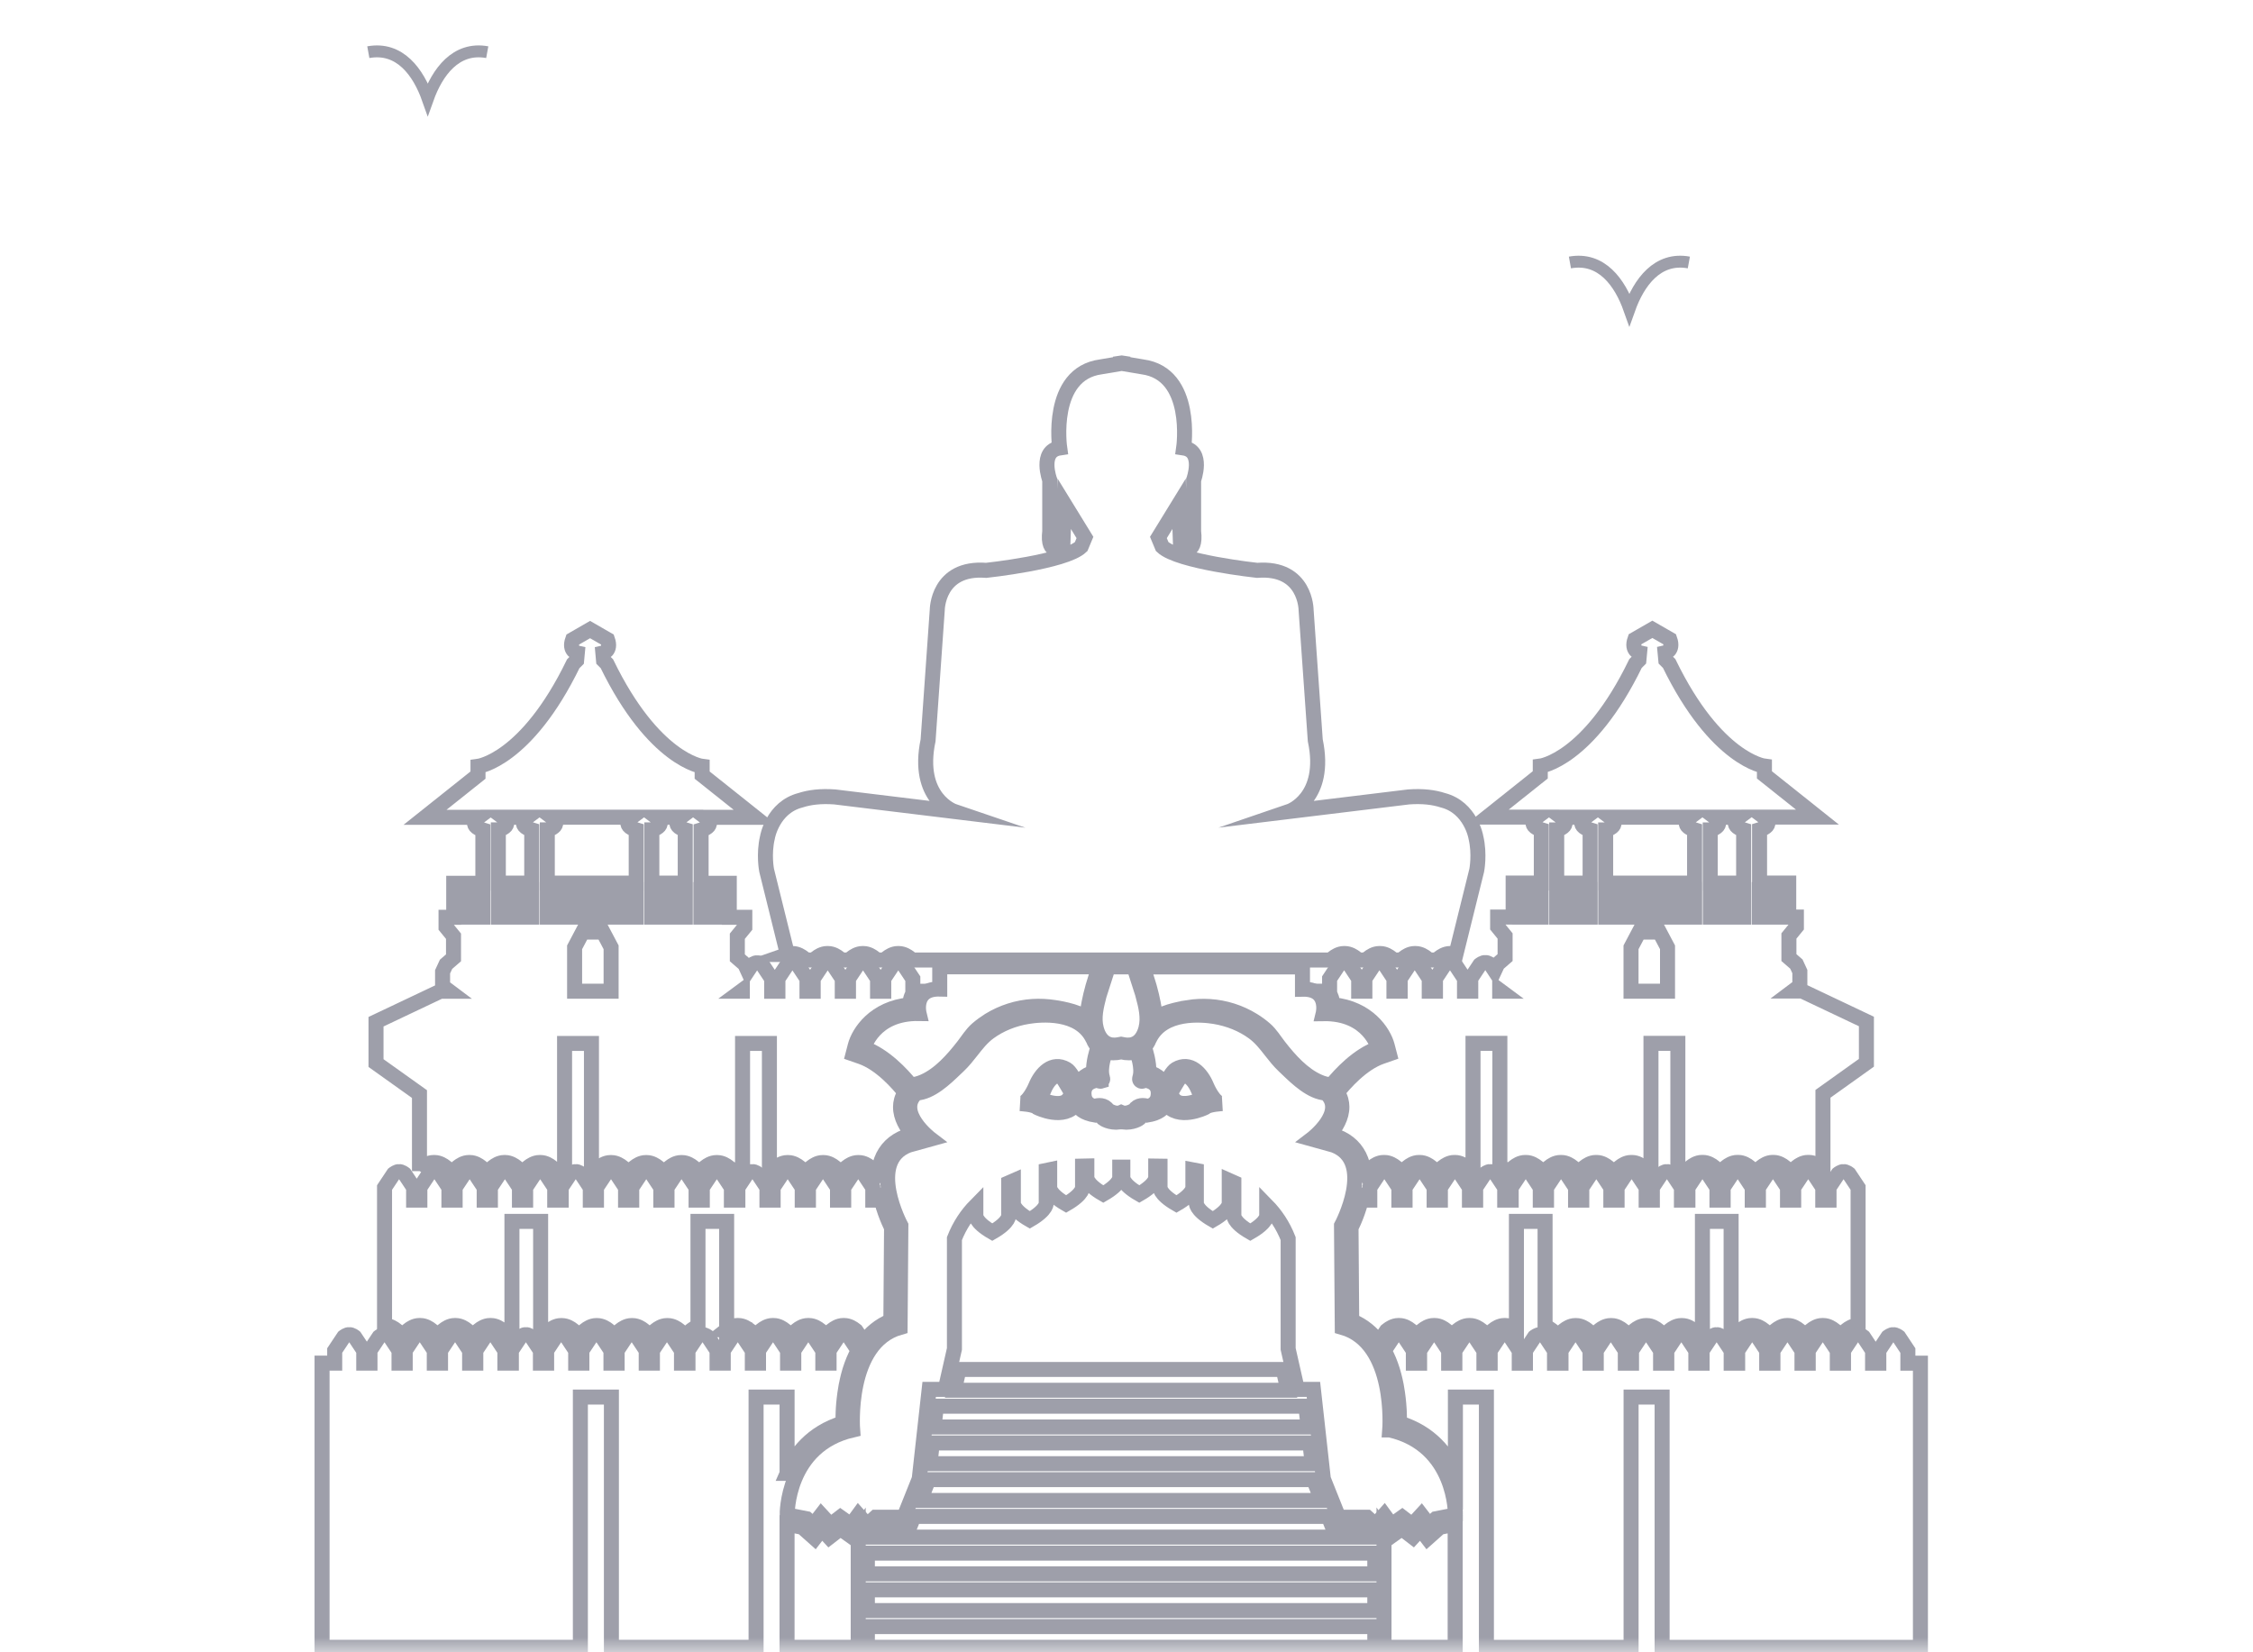 <svg width="75" height="55" viewBox="0 0 75 55" fill="none" xmlns="http://www.w3.org/2000/svg">
<mask id="mask0_1_11533" style="mask-type:alpha" maskUnits="userSpaceOnUse" x="0" y="0" width="75" height="55">
<rect width="75" height="55" fill="#D9D9D9"/>
</mask>
<g mask="url(#mask0_1_11533)">
<path d="M52.261 8.737C53.314 8.545 53.928 9.412 54.24 10.294C54.556 9.408 55.172 8.545 56.22 8.737" stroke="#9E9FAA" stroke-width="0.396" stroke-miterlimit="10"/>
<path d="M12.261 1.737C13.314 1.545 13.928 2.412 14.24 3.294C14.556 2.408 15.172 1.545 16.22 1.737" stroke="#9E9FAA" stroke-width="0.396" stroke-miterlimit="10"/>
<path d="M13.964 38.979L14.038 38.867L14.076 38.837C14.128 38.795 14.269 38.696 14.433 38.696C14.438 38.696 14.443 38.696 14.449 38.696C14.454 38.696 14.459 38.696 14.465 38.696C14.629 38.696 14.771 38.795 14.823 38.837L14.86 38.867L15.037 39.133L15.214 38.867L15.251 38.837C15.305 38.795 15.444 38.696 15.608 38.696C15.613 38.696 15.618 38.696 15.625 38.696C15.63 38.696 15.634 38.696 15.641 38.696C15.805 38.696 15.946 38.795 15.998 38.837L16.035 38.867L16.212 39.133L16.389 38.867L16.427 38.837C16.479 38.795 16.62 38.696 16.784 38.696C16.789 38.696 16.794 38.696 16.8 38.696C16.805 38.696 16.81 38.696 16.816 38.696C16.98 38.696 17.122 38.795 17.174 38.837L17.211 38.867L17.388 39.133L17.565 38.867L17.602 38.837C17.656 38.795 17.796 38.696 17.959 38.696C17.964 38.696 17.969 38.696 17.976 38.696C17.981 38.696 17.985 38.696 17.992 38.696C18.156 38.696 18.297 38.795 18.349 38.837L18.387 38.867L18.568 39.141L18.75 38.867L18.788 38.837C18.788 38.837 18.792 38.834 18.794 38.833V34.733H19.689V39.044L19.749 39.135L19.926 38.868L19.963 38.839C20.015 38.797 20.156 38.698 20.32 38.698C20.325 38.698 20.33 38.698 20.337 38.698C20.341 38.698 20.346 38.698 20.353 38.698C20.517 38.698 20.658 38.797 20.71 38.839L20.747 38.868L20.924 39.135L21.101 38.868L21.139 38.839C21.192 38.797 21.332 38.698 21.496 38.698C21.501 38.698 21.506 38.698 21.512 38.698C21.517 38.698 21.522 38.698 21.528 38.698C21.692 38.698 21.834 38.797 21.886 38.839L21.923 38.868L22.1 39.135L22.277 38.868L22.314 38.839C22.366 38.797 22.507 38.698 22.671 38.698C22.676 38.698 22.681 38.698 22.688 38.698C22.692 38.698 22.697 38.698 22.704 38.698C22.868 38.698 23.009 38.797 23.061 38.839L23.098 38.868L23.275 39.135L23.452 38.868L23.49 38.839C23.543 38.797 23.683 38.698 23.847 38.698C23.852 38.698 23.857 38.698 23.863 38.698C23.868 38.698 23.873 38.698 23.879 38.698C24.043 38.698 24.185 38.797 24.237 38.839L24.274 38.868L24.456 39.143L24.638 38.868L24.675 38.839C24.686 38.831 24.701 38.82 24.719 38.807V34.733H25.613V39.099L25.636 39.135L25.813 38.868L25.851 38.839C25.902 38.797 26.044 38.698 26.208 38.698C26.212 38.698 26.217 38.698 26.224 38.698C26.229 38.698 26.234 38.698 26.24 38.698C26.404 38.698 26.545 38.797 26.597 38.839L26.635 38.868L26.812 39.135L26.989 38.868L27.026 38.839C27.08 38.797 27.219 38.698 27.383 38.698C27.388 38.698 27.393 38.698 27.399 38.698C27.404 38.698 27.409 38.698 27.416 38.698C27.58 38.698 27.721 38.797 27.773 38.839L27.81 38.868L27.987 39.135L28.164 38.868L28.201 38.839C28.255 38.797 28.395 38.698 28.559 38.698C28.564 38.698 28.569 38.698 28.575 38.698C28.58 38.698 28.585 38.698 28.591 38.698C28.755 38.698 28.896 38.797 28.948 38.839L28.986 38.868L29.163 39.135L29.255 38.997C29.27 38.865 29.297 38.735 29.343 38.613C29.478 38.251 29.752 37.983 30.135 37.837L30.148 37.832L30.384 37.767C30.177 37.526 29.973 37.194 29.978 36.84C29.979 36.707 30.012 36.537 30.127 36.363C29.905 36.082 29.323 35.407 28.664 35.176L28.398 35.084L28.469 34.811C28.585 34.367 29.108 33.559 30.278 33.449C30.29 33.307 30.33 33.143 30.431 32.997H30.387V32.578L30.085 32.124C30.085 32.124 29.979 32.039 29.903 32.05C29.827 32.039 29.721 32.124 29.721 32.124L29.419 32.578V32.997H29.213V32.578L28.911 32.124C28.911 32.124 28.805 32.039 28.729 32.05C28.653 32.039 28.547 32.124 28.547 32.124L28.245 32.578V32.997H28.038V32.578L27.735 32.124C27.735 32.124 27.63 32.039 27.554 32.05C27.477 32.039 27.372 32.124 27.372 32.124L27.07 32.578V32.997H26.864V32.578L26.562 32.124C26.562 32.124 26.456 32.039 26.38 32.05C26.303 32.039 26.198 32.124 26.198 32.124L25.896 32.578V32.997H25.688V32.578L25.386 32.124C25.386 32.124 25.281 32.039 25.204 32.05C25.128 32.039 25.022 32.124 25.022 32.124L24.894 32.317L24.794 32.099L24.545 31.883V31.164L24.794 30.859V30.534H24.277V29.401H23.339V27.629C23.857 27.477 23.493 27.207 23.493 27.207H25.139L23.374 25.801V25.51C23.374 25.51 21.767 25.309 20.203 22.094L20.091 21.982L20.069 21.737C20.069 21.737 20.359 21.671 20.224 21.291L19.643 20.956L19.062 21.291C18.927 21.671 19.218 21.737 19.218 21.737L19.195 21.982L19.083 22.094C17.52 25.311 15.912 25.51 15.912 25.51V25.801L14.147 27.207H15.92C15.92 27.207 15.556 27.477 16.074 27.629V29.401H15.104V30.534H14.848V30.859L15.097 31.164V31.883L14.848 32.099L14.733 32.348V32.825L14.962 32.997H14.654L12.517 34.01V35.386L13.964 36.418V38.984V38.979ZM24.712 32.963V32.994H24.67L24.712 32.963ZM23.861 29.612H24.053V30.529H23.861V29.612ZM23.331 29.612H23.644V30.529H23.331V29.612ZM22.338 30.529H22.147V29.612H22.338V30.529ZM22.813 30.529H22.556V29.612H22.813V30.529ZM21.7 27.624C22.218 27.472 21.855 27.202 21.855 27.202H22.657C22.657 27.202 22.293 27.472 22.811 27.624V29.396H21.699V27.624H21.7ZM21.7 29.612H21.931V30.529H21.7V29.612ZM18.81 30.529H18.619V29.612H18.81V30.529ZM20.341 32.994H19.128V31.533L19.396 31.026H20.075L20.343 31.533V32.994H20.341ZM19.026 30.529V29.612H19.192V30.529H19.026ZM19.408 30.529V29.612H19.599V30.529H19.408ZM19.815 30.529V29.612H19.981V30.529H19.815ZM20.389 30.529H20.197V29.612H20.389V30.529ZM20.733 30.529H20.606V29.612H20.733V30.529ZM21.181 30.529H20.95V29.612H21.181V30.529ZM18.221 27.624C18.739 27.472 18.375 27.202 18.375 27.202H21.025C21.025 27.202 20.661 27.472 21.179 27.624V29.396H18.219V27.624H18.221ZM18.221 29.612H18.401V30.529H18.221V29.612ZM17.268 30.529H17.076V29.612H17.268V30.529ZM17.703 30.529H17.484V29.612H17.703V30.529ZM16.591 27.624C17.109 27.472 16.745 27.202 16.745 27.202H17.547C17.547 27.202 17.183 27.472 17.701 27.624V29.396H16.589V27.624H16.591ZM16.591 29.612H16.86V30.529H16.591V29.612ZM15.764 29.612H16.073V30.529H15.764V29.612ZM15.318 29.612H15.547V30.529H15.318V29.612Z" stroke="#9E9FAA" stroke-width="0.5" stroke-miterlimit="10"/>
<path d="M24.186 44.264C24.24 44.221 24.38 44.122 24.544 44.122C24.548 44.122 24.553 44.122 24.56 44.122C24.565 44.122 24.569 44.122 24.576 44.122C24.74 44.122 24.881 44.221 24.933 44.264L24.971 44.293L25.148 44.559L25.324 44.293L25.362 44.264C25.415 44.221 25.555 44.122 25.719 44.122C25.724 44.122 25.729 44.122 25.735 44.122C25.74 44.122 25.745 44.122 25.752 44.122C25.916 44.122 26.057 44.221 26.109 44.264L26.146 44.293L26.323 44.559L26.5 44.293L26.537 44.264C26.589 44.221 26.73 44.122 26.895 44.122C26.899 44.122 26.904 44.122 26.911 44.122C26.916 44.122 26.921 44.122 26.927 44.122C27.091 44.122 27.232 44.221 27.284 44.264L27.322 44.293L27.498 44.559L27.675 44.293L27.713 44.264C27.766 44.221 27.906 44.122 28.07 44.122C28.075 44.122 28.08 44.122 28.086 44.122C28.091 44.122 28.096 44.122 28.102 44.122C28.267 44.122 28.408 44.221 28.46 44.264L28.497 44.293L28.754 44.678C28.976 44.376 29.27 44.121 29.656 43.965L29.679 40.867C29.585 40.674 29.338 40.133 29.262 39.549V39.948H29.054V39.529L28.752 39.075C28.752 39.075 28.646 38.99 28.57 39.001C28.494 38.99 28.388 39.075 28.388 39.075L28.086 39.529V39.948H27.88V39.529L27.578 39.075C27.578 39.075 27.473 38.99 27.396 39.001C27.32 38.99 27.214 39.075 27.214 39.075L26.912 39.529V39.948H26.705V39.529L26.403 39.075C26.403 39.075 26.297 38.99 26.221 39.001C26.144 38.99 26.039 39.075 26.039 39.075L25.737 39.529V39.948H25.531V39.529L25.229 39.075C25.229 39.075 25.123 38.99 25.047 39.001C24.971 38.99 24.865 39.075 24.865 39.075L24.563 39.529V39.948H24.347V39.529L24.045 39.075C24.045 39.075 23.939 38.99 23.863 39.001C23.787 38.99 23.681 39.075 23.681 39.075L23.379 39.529V39.948H23.172V39.529L22.869 39.075C22.869 39.075 22.764 38.99 22.688 39.001C22.611 38.99 22.506 39.075 22.506 39.075L22.204 39.529V39.948H21.998V39.529L21.696 39.075C21.696 39.075 21.59 38.99 21.514 39.001C21.437 38.99 21.332 39.075 21.332 39.075L21.03 39.529V39.948H20.824V39.529L20.522 39.075C20.522 39.075 20.416 38.99 20.34 39.001C20.264 38.99 20.158 39.075 20.158 39.075L19.856 39.529V39.948H19.65V39.529L19.348 39.075C19.348 39.075 19.242 38.99 19.166 39.001C19.09 38.99 18.984 39.075 18.984 39.075L18.682 39.529V39.948H18.466V39.529L18.164 39.075C18.164 39.075 18.059 38.99 17.982 39.001C17.906 38.99 17.8 39.075 17.8 39.075L17.498 39.529V39.948H17.292V39.529L16.99 39.075C16.99 39.075 16.885 38.99 16.808 39.001C16.732 38.99 16.627 39.075 16.627 39.075L16.325 39.529V39.948H16.118V39.529L15.816 39.075C15.816 39.075 15.711 38.99 15.634 39.001C15.558 38.99 15.453 39.075 15.453 39.075L15.151 39.529V39.948H14.944V39.529L14.642 39.075C14.642 39.075 14.537 38.99 14.46 39.001C14.384 38.99 14.279 39.075 14.279 39.075L13.977 39.529V39.948H13.769V39.529L13.467 39.075C13.467 39.075 13.361 38.99 13.285 39.001C13.209 38.99 13.103 39.075 13.103 39.075L12.801 39.529V44.122C12.801 44.122 12.811 44.122 12.817 44.122C12.981 44.122 13.123 44.221 13.175 44.264L13.212 44.293L13.389 44.559L13.566 44.293L13.603 44.264C13.655 44.221 13.796 44.122 13.96 44.122C13.965 44.122 13.97 44.122 13.977 44.122C13.982 44.122 13.986 44.122 13.993 44.122C14.157 44.122 14.298 44.221 14.35 44.264L14.387 44.293L14.564 44.559L14.741 44.293L14.779 44.264C14.832 44.221 14.972 44.122 15.136 44.122C15.141 44.122 15.146 44.122 15.152 44.122C15.157 44.122 15.162 44.122 15.168 44.122C15.332 44.122 15.474 44.221 15.526 44.264L15.563 44.293L15.74 44.559L15.917 44.293L15.954 44.264C16.006 44.221 16.148 44.122 16.311 44.122C16.316 44.122 16.321 44.122 16.328 44.122C16.333 44.122 16.337 44.122 16.344 44.122C16.508 44.122 16.649 44.221 16.701 44.264L16.738 44.293L16.92 44.567L17.042 44.386V40.656H17.997V44.405L18.101 44.561L18.278 44.295L18.315 44.265C18.369 44.223 18.508 44.124 18.672 44.124C18.677 44.124 18.682 44.124 18.689 44.124C18.693 44.124 18.698 44.124 18.705 44.124C18.869 44.124 19.01 44.223 19.062 44.265L19.099 44.295L19.276 44.561L19.453 44.295L19.491 44.265C19.543 44.223 19.684 44.124 19.848 44.124C19.853 44.124 19.858 44.124 19.864 44.124C19.869 44.124 19.874 44.124 19.88 44.124C20.044 44.124 20.186 44.223 20.238 44.265L20.275 44.295L20.452 44.561L20.629 44.295L20.666 44.265C20.72 44.223 20.859 44.124 21.023 44.124C21.028 44.124 21.033 44.124 21.04 44.124C21.044 44.124 21.049 44.124 21.056 44.124C21.22 44.124 21.361 44.223 21.413 44.265L21.45 44.295L21.627 44.561L21.804 44.295L21.842 44.265C21.894 44.223 22.035 44.124 22.199 44.124C22.204 44.124 22.209 44.124 22.215 44.124C22.22 44.124 22.225 44.124 22.231 44.124C22.395 44.124 22.537 44.223 22.589 44.265L22.626 44.295L22.808 44.569L22.99 44.295L23.027 44.265C23.063 44.236 23.139 44.182 23.235 44.15V40.656H24.189V44.273L24.203 44.264H24.186Z" stroke="#9E9FAA" stroke-width="0.5" stroke-miterlimit="10"/>
<path d="M26.2 49.045C26.48 48.394 27.018 47.691 28.05 47.37C28.05 47.37 28.059 47.367 28.064 47.365C28.064 47.339 28.064 47.31 28.064 47.279C28.064 47.272 28.064 47.266 28.064 47.259C28.064 47.232 28.064 47.201 28.064 47.17C28.064 47.16 28.064 47.149 28.064 47.139C28.064 47.108 28.064 47.076 28.067 47.043C28.067 47.034 28.067 47.024 28.067 47.014C28.067 46.985 28.07 46.956 28.072 46.926C28.072 46.915 28.072 46.905 28.073 46.894C28.086 46.685 28.111 46.443 28.156 46.189C28.159 46.167 28.164 46.145 28.167 46.123C28.174 46.089 28.18 46.056 28.189 46.022C28.193 45.999 28.198 45.975 28.203 45.952C28.21 45.92 28.219 45.889 28.226 45.856C28.232 45.831 28.239 45.806 28.245 45.78C28.253 45.749 28.263 45.718 28.271 45.688C28.279 45.662 28.286 45.636 28.294 45.608C28.364 45.387 28.452 45.166 28.567 44.96V44.955L28.265 44.501C28.265 44.501 28.159 44.416 28.083 44.428C28.007 44.416 27.901 44.501 27.901 44.501L27.599 44.955V45.374H27.391V44.955L27.089 44.501C27.089 44.501 26.984 44.416 26.907 44.428C26.831 44.416 26.726 44.501 26.726 44.501L26.424 44.955V45.374H26.217V44.955L25.915 44.501C25.915 44.501 25.81 44.416 25.734 44.428C25.657 44.416 25.552 44.501 25.552 44.501L25.25 44.955V45.374H25.044V44.955L24.741 44.501C24.741 44.501 24.636 44.416 24.56 44.428C24.483 44.416 24.378 44.501 24.378 44.501L24.076 44.955V45.374H23.87V44.955L23.568 44.501C23.568 44.501 23.462 44.416 23.386 44.428C23.309 44.416 23.204 44.501 23.204 44.501L22.902 44.955V45.374H22.686V44.955L22.384 44.501C22.384 44.501 22.278 44.416 22.202 44.428C22.126 44.416 22.02 44.501 22.02 44.501L21.718 44.955V45.374H21.512V44.955L21.21 44.501C21.21 44.501 21.105 44.416 21.028 44.428C20.952 44.416 20.846 44.501 20.846 44.501L20.544 44.955V45.374H20.338V44.955L20.036 44.501C20.036 44.501 19.931 44.416 19.854 44.428C19.778 44.416 19.672 44.501 19.672 44.501L19.37 44.955V45.374H19.164V44.955L18.862 44.501C18.862 44.501 18.757 44.416 18.68 44.428C18.604 44.416 18.498 44.501 18.498 44.501L18.197 44.955V45.374H17.99V44.955L17.688 44.501C17.688 44.501 17.583 44.416 17.506 44.428C17.43 44.416 17.325 44.501 17.325 44.501L17.023 44.955V45.374H16.807V44.955L16.505 44.501C16.505 44.501 16.399 44.416 16.323 44.428C16.247 44.416 16.141 44.501 16.141 44.501L15.839 44.955V45.374H15.633V44.955L15.331 44.501C15.331 44.501 15.225 44.416 15.149 44.428C15.073 44.416 14.967 44.501 14.967 44.501L14.665 44.955V45.374H14.457V44.955L14.155 44.501C14.155 44.501 14.05 44.416 13.973 44.428C13.897 44.416 13.791 44.501 13.791 44.501L13.489 44.955V45.374H13.283V44.955L12.981 44.501C12.981 44.501 12.876 44.416 12.8 44.428C12.723 44.416 12.618 44.501 12.618 44.501L12.316 44.955V45.374H12.109V44.955L11.807 44.501C11.807 44.501 11.702 44.416 11.626 44.428C11.549 44.416 11.444 44.501 11.444 44.501L11.142 44.955V45.374H10.721V54.834H19.32V46.503H20.353V54.834H25.169V46.503H26.201V49.045H26.2Z" stroke="#9E9FAA" stroke-width="0.5" stroke-miterlimit="10"/>
<path d="M27.976 50.883L27.604 51.171L27.354 50.9L27.12 51.205L26.708 50.838L26.2 50.737V54.834H28.569V50.945L28.395 51.182L27.976 50.883Z" stroke="#9E9FAA" stroke-width="0.5" stroke-miterlimit="10"/>
<path d="M28.76 34.885C29.447 35.127 30.036 35.772 30.307 36.105C30.453 36.113 30.609 36.061 30.738 36.006C31.275 35.772 31.71 35.278 32.064 34.825C32.215 34.632 32.342 34.418 32.529 34.255C32.654 34.147 32.787 34.051 32.926 33.963C33.363 33.694 33.863 33.535 34.376 33.502C34.617 33.487 34.858 33.5 35.096 33.536C35.096 33.536 35.896 33.642 36.175 33.898C36.175 33.898 36.239 33.098 36.605 32.182H31.283V32.922C30.392 32.9 30.595 33.736 30.595 33.736C29.067 33.71 28.76 34.882 28.76 34.882V34.885Z" stroke="#9E9FAA" stroke-width="0.5" stroke-miterlimit="10"/>
<path d="M36.658 35.988C36.623 35.999 36.584 35.986 36.567 35.955C36.559 35.955 36.549 35.955 36.537 35.957C36.424 35.967 36.013 36.038 36.096 36.509C36.102 36.545 36.114 36.579 36.13 36.611C36.187 36.728 36.297 36.806 36.442 36.829C36.557 36.787 36.768 36.766 36.882 36.949C36.934 36.983 37.145 37.108 37.322 37.03C37.499 37.107 37.708 36.983 37.762 36.949C37.875 36.766 38.086 36.785 38.202 36.829C38.346 36.805 38.455 36.728 38.513 36.611C38.53 36.579 38.539 36.545 38.547 36.509C38.63 36.037 38.219 35.967 38.106 35.957C38.094 35.955 38.085 35.954 38.077 35.955C38.059 35.986 38.021 36.001 37.986 35.988C37.945 35.973 37.926 35.931 37.939 35.891C38.06 35.541 37.841 35.012 37.84 35.006C37.84 35.006 37.84 35.006 37.84 35.004C37.75 35.033 37.661 35.044 37.58 35.044C37.494 35.044 37.417 35.033 37.361 35.022V35.002C37.351 35.006 37.338 35.009 37.322 35.012C37.307 35.009 37.294 35.006 37.283 35.002V35.022C37.226 35.033 37.15 35.044 37.063 35.044C36.982 35.044 36.893 35.035 36.804 35.004C36.804 35.004 36.804 35.004 36.804 35.006C36.802 35.01 36.583 35.54 36.705 35.889C36.719 35.929 36.698 35.972 36.658 35.986V35.988Z" stroke="#9E9FAA" stroke-width="0.5" stroke-miterlimit="10"/>
<path d="M26.191 31.771C26.242 31.753 26.297 31.74 26.355 31.74C26.36 31.74 26.365 31.74 26.372 31.74C26.377 31.74 26.381 31.74 26.388 31.74C26.552 31.74 26.693 31.84 26.745 31.882L26.782 31.911L26.812 31.955H27.109L27.138 31.911L27.175 31.882C27.227 31.84 27.369 31.74 27.533 31.74C27.538 31.74 27.542 31.74 27.549 31.74C27.554 31.74 27.559 31.74 27.565 31.74C27.729 31.74 27.87 31.84 27.922 31.882L27.96 31.911L27.989 31.955H28.286L28.315 31.911L28.352 31.882C28.406 31.84 28.546 31.74 28.71 31.74C28.715 31.74 28.72 31.74 28.726 31.74C28.731 31.74 28.736 31.74 28.742 31.74C28.906 31.74 29.047 31.84 29.099 31.882L29.137 31.911L29.166 31.955H29.463L29.492 31.911L29.53 31.882C29.583 31.84 29.723 31.74 29.887 31.74C29.892 31.74 29.897 31.74 29.903 31.74C29.908 31.74 29.913 31.74 29.919 31.74C30.083 31.74 30.225 31.84 30.277 31.882L30.314 31.911L30.343 31.955H44.313L44.342 31.911L44.38 31.882C44.433 31.84 44.573 31.74 44.737 31.74C44.742 31.74 44.747 31.74 44.753 31.74C44.758 31.74 44.763 31.74 44.769 31.74C44.933 31.74 45.075 31.84 45.127 31.882L45.164 31.911L45.193 31.955H45.49L45.52 31.911L45.557 31.882C45.609 31.84 45.75 31.74 45.914 31.74C45.919 31.74 45.924 31.74 45.93 31.74C45.935 31.74 45.94 31.74 45.947 31.74C46.111 31.74 46.252 31.84 46.304 31.882L46.341 31.911L46.37 31.955H46.667L46.697 31.911L46.734 31.882C46.788 31.84 46.927 31.74 47.091 31.74C47.096 31.74 47.101 31.74 47.107 31.74C47.112 31.74 47.117 31.74 47.124 31.74C47.288 31.74 47.429 31.84 47.481 31.882L47.518 31.911L47.547 31.955H47.845L47.874 31.911L47.911 31.882C47.965 31.84 48.104 31.74 48.268 31.74C48.273 31.74 48.278 31.74 48.285 31.74C48.289 31.74 48.294 31.74 48.301 31.74C48.359 31.74 48.414 31.753 48.465 31.771L49.158 28.974C49.158 28.974 49.265 28.443 49.132 27.875C49.132 27.868 48.958 26.878 48.035 26.639C47.734 26.54 47.361 26.493 46.892 26.527L42.917 27.011C42.917 27.011 44.191 26.577 43.784 24.642L43.479 20.31C43.479 20.31 43.479 18.858 41.848 18.985C41.848 18.985 39.225 18.704 38.689 18.196L38.562 17.891L39.251 16.77L39.301 18.248C39.301 18.248 39.837 18.529 39.734 17.688V15.981C39.734 15.981 40.092 15.014 39.403 14.911C39.403 14.911 39.76 12.44 38.028 12.211L37.379 12.102V12.089L37.34 12.083L37.3 12.089V12.102L36.651 12.211C34.919 12.44 35.276 14.911 35.276 14.911C34.587 15.014 34.945 15.981 34.945 15.981V17.688C34.842 18.529 35.378 18.248 35.378 18.248L35.428 16.77L36.117 17.891L35.99 18.196C35.454 18.706 32.831 18.985 32.831 18.985C31.2 18.858 31.2 20.31 31.2 20.31L30.895 24.642C30.488 26.579 31.762 27.011 31.762 27.011L27.788 26.527C27.318 26.493 26.945 26.54 26.644 26.639C25.721 26.878 25.547 27.868 25.547 27.875C25.414 28.443 25.521 28.974 25.521 28.974L26.214 31.771H26.191Z" stroke="#9E9FAA" stroke-width="0.5" stroke-miterlimit="10"/>
<path d="M35.338 35.853C35.287 35.824 35.24 35.809 35.198 35.809C35.05 35.809 34.868 35.999 34.756 36.272C34.745 36.301 34.696 36.421 34.613 36.561C34.649 36.579 34.677 36.597 34.698 36.613C34.776 36.647 34.993 36.733 35.211 36.733C35.44 36.733 35.532 36.636 35.583 36.563L35.69 36.405L35.622 36.293C35.593 36.246 35.563 36.196 35.536 36.147C35.479 36.051 35.386 35.891 35.339 35.852L35.338 35.853Z" stroke="#9E9FAA" stroke-width="0.5" stroke-miterlimit="10"/>
<path d="M31.093 47.5H37.283H37.359H43.547L43.47 46.808H37.359H37.283H31.171L31.093 47.5Z" stroke="#9E9FAA" stroke-width="0.5" stroke-miterlimit="10"/>
<path d="M30.959 48.722H37.283H37.359H43.683L43.605 48.031H37.359H37.283H31.035L30.959 48.722Z" stroke="#9E9FAA" stroke-width="0.5" stroke-miterlimit="10"/>
<path d="M30.893 49.304L30.637 49.945H37.283H37.359H44.003L43.746 49.304L43.742 49.253H37.359H37.283H30.898L30.893 49.304Z" stroke="#9E9FAA" stroke-width="0.5" stroke-miterlimit="10"/>
<path d="M48.96 32.994H48.752V32.575L48.45 32.12C48.45 32.12 48.345 32.036 48.268 32.047C48.192 32.036 48.087 32.12 48.087 32.12L47.785 32.575V32.994H47.578V32.575L47.276 32.12C47.276 32.12 47.171 32.036 47.094 32.047C47.018 32.036 46.913 32.12 46.913 32.12L46.611 32.575V32.994H46.403V32.575L46.101 32.12C46.101 32.12 45.995 32.036 45.919 32.047C45.843 32.036 45.737 32.12 45.737 32.12L45.435 32.575V32.994H45.229V32.575L44.927 32.12C44.927 32.12 44.821 32.036 44.745 32.047C44.669 32.036 44.563 32.12 44.563 32.12L44.261 32.575V32.994H44.217C44.318 33.142 44.358 33.304 44.37 33.445C45.539 33.556 46.063 34.366 46.179 34.808L46.25 35.08L45.984 35.173C45.326 35.404 44.743 36.079 44.521 36.36C44.636 36.533 44.669 36.704 44.67 36.837C44.675 37.191 44.471 37.522 44.264 37.764L44.5 37.829L44.513 37.834C44.896 37.98 45.17 38.25 45.305 38.61C45.351 38.734 45.378 38.862 45.393 38.993L45.485 39.131L45.662 38.865L45.7 38.836C45.753 38.794 45.893 38.695 46.057 38.695C46.062 38.695 46.067 38.695 46.073 38.695C46.078 38.695 46.083 38.695 46.089 38.695C46.253 38.695 46.395 38.794 46.447 38.836L46.484 38.865L46.661 39.131L46.838 38.865L46.875 38.836C46.927 38.794 47.068 38.695 47.232 38.695C47.237 38.695 47.242 38.695 47.249 38.695C47.254 38.695 47.258 38.695 47.265 38.695C47.429 38.695 47.57 38.794 47.622 38.836L47.659 38.865L47.836 39.131L48.013 38.865L48.051 38.836C48.104 38.794 48.244 38.695 48.408 38.695C48.413 38.695 48.418 38.695 48.424 38.695C48.429 38.695 48.434 38.695 48.44 38.695C48.604 38.695 48.746 38.794 48.798 38.836L48.835 38.865L49.012 39.131L49.035 39.096V34.73H49.929V38.803C49.947 38.815 49.962 38.826 49.973 38.836L50.011 38.865L50.192 39.139L50.374 38.865L50.412 38.836C50.465 38.794 50.605 38.695 50.769 38.695C50.774 38.695 50.779 38.695 50.785 38.695C50.79 38.695 50.795 38.695 50.801 38.695C50.965 38.695 51.106 38.794 51.158 38.836L51.196 38.865L51.373 39.131L51.55 38.865L51.587 38.836C51.639 38.794 51.78 38.695 51.944 38.695C51.949 38.695 51.954 38.695 51.961 38.695C51.965 38.695 51.97 38.695 51.977 38.695C52.141 38.695 52.282 38.794 52.334 38.836L52.371 38.865L52.548 39.131L52.725 38.865L52.763 38.836C52.816 38.794 52.956 38.695 53.12 38.695C53.125 38.695 53.13 38.695 53.136 38.695C53.141 38.695 53.146 38.695 53.152 38.695C53.316 38.695 53.458 38.794 53.51 38.836L53.547 38.865L53.724 39.131L53.901 38.865L53.938 38.836C53.99 38.794 54.131 38.695 54.295 38.695C54.3 38.695 54.305 38.695 54.312 38.695C54.316 38.695 54.321 38.695 54.328 38.695C54.492 38.695 54.633 38.794 54.685 38.836L54.722 38.865L54.899 39.131L54.959 39.041V34.73H55.854V38.829C55.854 38.829 55.859 38.833 55.861 38.834L55.898 38.864L56.08 39.138L56.262 38.864L56.299 38.834C56.352 38.792 56.492 38.693 56.656 38.693C56.661 38.693 56.666 38.693 56.672 38.693C56.677 38.693 56.682 38.693 56.689 38.693C56.853 38.693 56.994 38.792 57.046 38.834L57.083 38.864L57.26 39.13L57.437 38.864L57.474 38.834C57.526 38.792 57.668 38.693 57.832 38.693C57.837 38.693 57.841 38.693 57.848 38.693C57.853 38.693 57.858 38.693 57.864 38.693C58.028 38.693 58.169 38.792 58.221 38.834L58.259 38.864L58.436 39.13L58.613 38.864L58.65 38.834C58.704 38.792 58.843 38.693 59.007 38.693C59.012 38.693 59.017 38.693 59.023 38.693C59.028 38.693 59.033 38.693 59.04 38.693C59.204 38.693 59.345 38.792 59.397 38.834L59.434 38.864L59.611 39.13L59.788 38.864L59.825 38.834C59.877 38.792 60.019 38.693 60.183 38.693C60.188 38.693 60.193 38.693 60.199 38.693C60.204 38.693 60.209 38.693 60.215 38.693C60.379 38.693 60.52 38.792 60.572 38.834L60.61 38.864L60.684 38.975V36.41L62.131 35.377V34.002L59.994 32.989H59.686L59.915 32.817V32.34L59.8 32.091L59.551 31.875V31.156L59.8 30.851V30.526H59.545V29.393H58.574V27.621C59.092 27.469 58.728 27.199 58.728 27.199H60.501L58.736 25.793V25.502C58.736 25.502 57.129 25.301 55.565 22.086L55.453 21.974L55.43 21.729C55.43 21.729 55.721 21.662 55.586 21.282L55.005 20.948L54.424 21.282C54.289 21.662 54.58 21.729 54.58 21.729L54.557 21.974L54.445 22.086C52.881 25.303 51.274 25.502 51.274 25.502V25.793L49.509 27.199H51.155C51.155 27.199 50.791 27.469 51.309 27.621V29.393H50.371V30.526H49.855V30.851L50.103 31.156V31.875L49.855 32.091L49.754 32.309L49.626 32.115C49.626 32.115 49.52 32.031 49.444 32.042C49.367 32.031 49.262 32.115 49.262 32.115L48.96 32.57V32.989V32.994ZM59.09 29.612H59.319V30.529H59.09V29.612ZM58.566 29.612H58.874V30.529H58.566V29.612ZM57.56 30.529H57.369V29.612H57.56V30.529ZM58.046 30.529H57.776V29.612H58.046V30.529ZM56.934 27.625C57.452 27.472 57.088 27.202 57.088 27.202H57.89C57.89 27.202 57.526 27.472 58.044 27.625V29.396H56.932V27.625H56.934ZM56.934 29.612H57.153V30.529H56.934V29.612ZM54.031 30.529H53.904V29.612H54.031V30.529ZM54.247 30.529V29.612H54.438V30.529H54.247ZM55.508 32.994H54.295V31.533L54.563 31.026H55.242L55.51 31.533V32.994H55.508ZM54.654 30.529V29.612H54.82V30.529H54.654ZM55.036 30.529V29.612H55.227V30.529H55.036ZM55.609 30.529H55.443V29.612H55.609V30.529ZM56.016 30.529H55.825V29.612H56.016V30.529ZM56.413 30.529H56.232V29.612H56.413V30.529ZM53.453 27.625C53.971 27.472 53.607 27.202 53.607 27.202H56.257C56.257 27.202 55.893 27.472 56.411 27.625V29.396H53.451V27.625H53.453ZM53.453 29.612H53.683V30.529H53.453V29.612ZM52.487 30.529H52.295V29.612H52.487V30.529ZM52.935 30.529H52.704V29.612H52.935V30.529ZM51.822 27.625C52.34 27.472 51.977 27.202 51.977 27.202H52.779C52.779 27.202 52.415 27.472 52.933 27.625V29.396H51.821V27.625H51.822ZM51.822 29.612H52.079V30.529H51.822V29.612ZM50.99 29.612H51.303V30.529H50.99V29.612ZM50.582 29.612H50.774V30.529H50.582V29.612ZM49.923 32.963L49.965 32.994H49.923V32.963Z" stroke="#9E9FAA" stroke-width="0.5" stroke-miterlimit="10"/>
<path d="M57.734 44.567L57.916 44.293L57.953 44.264C58.005 44.221 58.147 44.122 58.311 44.122C58.316 44.122 58.321 44.122 58.327 44.122C58.332 44.122 58.337 44.122 58.343 44.122C58.507 44.122 58.648 44.221 58.7 44.264L58.738 44.293L58.915 44.559L59.092 44.293L59.129 44.264C59.183 44.221 59.322 44.122 59.486 44.122C59.491 44.122 59.496 44.122 59.502 44.122C59.507 44.122 59.512 44.122 59.519 44.122C59.683 44.122 59.824 44.221 59.876 44.264L59.913 44.293L60.09 44.559L60.267 44.293L60.305 44.264C60.357 44.221 60.498 44.122 60.662 44.122C60.667 44.122 60.672 44.122 60.678 44.122C60.683 44.122 60.688 44.122 60.694 44.122C60.858 44.122 60.999 44.221 61.051 44.264L61.089 44.293L61.266 44.559L61.443 44.293L61.48 44.264C61.534 44.221 61.673 44.122 61.837 44.122C61.842 44.122 61.847 44.122 61.854 44.122V39.529L61.552 39.075C61.552 39.075 61.446 38.99 61.37 39.001C61.293 38.99 61.188 39.075 61.188 39.075L60.886 39.529V39.948H60.678V39.529L60.376 39.075C60.376 39.075 60.27 38.99 60.194 39.001C60.118 38.99 60.012 39.075 60.012 39.075L59.71 39.529V39.948H59.504V39.529L59.202 39.075C59.202 39.075 59.097 38.99 59.02 39.001C58.944 38.99 58.838 39.075 58.838 39.075L58.536 39.529V39.948H58.33V39.529L58.028 39.075C58.028 39.075 57.923 38.99 57.846 39.001C57.77 38.99 57.664 39.075 57.664 39.075L57.362 39.529V39.948H57.156V39.529L56.854 39.075C56.854 39.075 56.749 38.99 56.672 39.001C56.596 38.99 56.491 39.075 56.491 39.075L56.189 39.529V39.948H55.973V39.529L55.671 39.075C55.671 39.075 55.565 38.99 55.489 39.001C55.413 38.99 55.307 39.075 55.307 39.075L55.005 39.529V39.948H54.799V39.529L54.497 39.075C54.497 39.075 54.391 38.99 54.315 39.001C54.239 38.99 54.133 39.075 54.133 39.075L53.831 39.529V39.948H53.623V39.529L53.321 39.075C53.321 39.075 53.216 38.99 53.139 39.001C53.063 38.99 52.958 39.075 52.958 39.075L52.656 39.529V39.948H52.449V39.529L52.147 39.075C52.147 39.075 52.042 38.99 51.965 39.001C51.889 38.99 51.784 39.075 51.784 39.075L51.482 39.529V39.948H51.274V39.529L50.972 39.075C50.972 39.075 50.866 38.99 50.79 39.001C50.714 38.99 50.608 39.075 50.608 39.075L50.306 39.529V39.948H50.09V39.529L49.788 39.075C49.788 39.075 49.683 38.99 49.606 39.001C49.53 38.99 49.425 39.075 49.425 39.075L49.123 39.529V39.948H48.916V39.529L48.614 39.075C48.614 39.075 48.509 38.99 48.432 39.001C48.356 38.99 48.251 39.075 48.251 39.075L47.949 39.529V39.948H47.741V39.529L47.439 39.075C47.439 39.075 47.333 38.99 47.257 39.001C47.181 38.99 47.075 39.075 47.075 39.075L46.773 39.529V39.948H46.567V39.529L46.265 39.075C46.265 39.075 46.159 38.99 46.083 39.001C46.007 38.99 45.901 39.075 45.901 39.075L45.599 39.529V39.948H45.391V39.549C45.315 40.133 45.07 40.675 44.974 40.867L44.997 43.965C45.383 44.121 45.677 44.374 45.9 44.678L46.156 44.293L46.193 44.264C46.247 44.221 46.387 44.122 46.551 44.122C46.555 44.122 46.56 44.122 46.567 44.122C46.572 44.122 46.577 44.122 46.583 44.122C46.747 44.122 46.888 44.221 46.94 44.264L46.978 44.293L47.155 44.559L47.332 44.293L47.369 44.264C47.421 44.221 47.562 44.122 47.726 44.122C47.731 44.122 47.736 44.122 47.742 44.122C47.747 44.122 47.752 44.122 47.759 44.122C47.923 44.122 48.064 44.221 48.116 44.264L48.153 44.293L48.33 44.559L48.507 44.293L48.544 44.264C48.598 44.221 48.738 44.122 48.902 44.122C48.907 44.122 48.911 44.122 48.918 44.122C48.923 44.122 48.928 44.122 48.934 44.122C49.098 44.122 49.239 44.221 49.291 44.264L49.329 44.293L49.506 44.559L49.683 44.293L49.72 44.264C49.772 44.221 49.913 44.122 50.077 44.122C50.082 44.122 50.087 44.122 50.093 44.122C50.098 44.122 50.103 44.122 50.11 44.122C50.274 44.122 50.415 44.221 50.467 44.264L50.48 44.273V40.656H51.434V44.15C51.53 44.182 51.607 44.236 51.642 44.265L51.68 44.295L51.862 44.569L52.043 44.295L52.081 44.265C52.134 44.223 52.274 44.124 52.438 44.124C52.443 44.124 52.448 44.124 52.454 44.124C52.459 44.124 52.464 44.124 52.47 44.124C52.634 44.124 52.776 44.223 52.828 44.265L52.865 44.295L53.042 44.561L53.219 44.295L53.256 44.265C53.31 44.223 53.45 44.124 53.614 44.124C53.618 44.124 53.623 44.124 53.63 44.124C53.635 44.124 53.639 44.124 53.646 44.124C53.81 44.124 53.951 44.223 54.003 44.265L54.041 44.295L54.218 44.561L54.395 44.295L54.432 44.265C54.484 44.223 54.625 44.124 54.789 44.124C54.794 44.124 54.799 44.124 54.805 44.124C54.81 44.124 54.815 44.124 54.822 44.124C54.986 44.124 55.127 44.223 55.179 44.265L55.216 44.295L55.393 44.561L55.57 44.295L55.607 44.265C55.661 44.223 55.801 44.124 55.965 44.124C55.969 44.124 55.974 44.124 55.981 44.124C55.986 44.124 55.99 44.124 55.997 44.124C56.161 44.124 56.302 44.223 56.354 44.265L56.392 44.295L56.569 44.561L56.672 44.405V40.656H57.627V44.386L57.749 44.567H57.734Z" stroke="#9E9FAA" stroke-width="0.5" stroke-miterlimit="10"/>
<path d="M63.511 45.376V44.957L63.209 44.502C63.209 44.502 63.104 44.418 63.027 44.429C62.951 44.418 62.846 44.502 62.846 44.502L62.544 44.957V45.376H62.336V44.957L62.034 44.502C62.034 44.502 61.928 44.418 61.852 44.429C61.776 44.418 61.67 44.502 61.67 44.502L61.368 44.957V45.376H61.162V44.957L60.86 44.502C60.86 44.502 60.754 44.418 60.678 44.429C60.602 44.418 60.496 44.502 60.496 44.502L60.194 44.957V45.376H59.986V44.957L59.684 44.502C59.684 44.502 59.579 44.418 59.502 44.429C59.426 44.418 59.321 44.502 59.321 44.502L59.019 44.957V45.376H58.812V44.957L58.51 44.502C58.51 44.502 58.405 44.418 58.329 44.429C58.252 44.418 58.147 44.502 58.147 44.502L57.845 44.957V45.376H57.629V44.957L57.327 44.502C57.327 44.502 57.221 44.418 57.145 44.429C57.069 44.418 56.963 44.502 56.963 44.502L56.661 44.957V45.376H56.453V44.957L56.151 44.502C56.151 44.502 56.046 44.418 55.969 44.429C55.893 44.418 55.788 44.502 55.788 44.502L55.486 44.957V45.376H55.279V44.957L54.977 44.502C54.977 44.502 54.872 44.418 54.795 44.429C54.719 44.418 54.614 44.502 54.614 44.502L54.312 44.957V45.376H54.105V44.957L53.803 44.502C53.803 44.502 53.698 44.418 53.622 44.429C53.545 44.418 53.44 44.502 53.44 44.502L53.138 44.957V45.376H52.931V44.957L52.63 44.502C52.63 44.502 52.524 44.418 52.448 44.429C52.371 44.418 52.266 44.502 52.266 44.502L51.964 44.957V45.376H51.748V44.957L51.446 44.502C51.446 44.502 51.34 44.418 51.264 44.429C51.188 44.418 51.082 44.502 51.082 44.502L50.78 44.957V45.376H50.574V44.957L50.272 44.502C50.272 44.502 50.166 44.418 50.09 44.429C50.014 44.418 49.908 44.502 49.908 44.502L49.606 44.957V45.376H49.398V44.957L49.096 44.502C49.096 44.502 48.991 44.418 48.915 44.429C48.838 44.418 48.733 44.502 48.733 44.502L48.431 44.957V45.376H48.224V44.957L47.922 44.502C47.922 44.502 47.817 44.418 47.741 44.429C47.664 44.418 47.559 44.502 47.559 44.502L47.257 44.957V45.376H47.049V44.957L46.747 44.502C46.747 44.502 46.642 44.418 46.565 44.429C46.489 44.418 46.383 44.502 46.383 44.502L46.081 44.957V44.962C46.197 45.168 46.284 45.387 46.354 45.61C46.362 45.636 46.37 45.662 46.377 45.689C46.386 45.72 46.395 45.751 46.403 45.782C46.409 45.808 46.416 45.832 46.422 45.858C46.43 45.891 46.438 45.923 46.445 45.954C46.45 45.977 46.455 46.001 46.46 46.024C46.466 46.058 46.474 46.092 46.481 46.124C46.486 46.147 46.489 46.168 46.492 46.191C46.538 46.444 46.562 46.686 46.575 46.896C46.575 46.907 46.575 46.917 46.577 46.928C46.578 46.959 46.58 46.988 46.581 47.016C46.581 47.026 46.581 47.035 46.581 47.045C46.581 47.079 46.583 47.11 46.585 47.141C46.585 47.151 46.585 47.162 46.585 47.172C46.585 47.203 46.585 47.232 46.585 47.261C46.585 47.268 46.585 47.274 46.585 47.281C46.585 47.31 46.585 47.339 46.585 47.367C46.59 47.367 46.593 47.37 46.598 47.371C47.63 47.691 48.168 48.394 48.449 49.047V46.504H49.481V54.835H54.297V46.504H55.33V54.835H63.929V45.376H63.521H63.511Z" stroke="#9E9FAA" stroke-width="0.5" stroke-miterlimit="10"/>
<path d="M47.52 51.205L47.286 50.9L47.038 51.171L46.664 50.883L46.245 51.182L46.072 50.945V54.834H48.441V50.737L47.932 50.838L47.52 51.205Z" stroke="#9E9FAA" stroke-width="0.5" stroke-miterlimit="10"/>
<path d="M39.546 33.538C39.783 33.5 40.025 33.489 40.265 33.504C40.778 33.536 41.279 33.695 41.715 33.965C41.855 34.051 41.988 34.148 42.113 34.257C42.3 34.419 42.426 34.634 42.577 34.827C42.931 35.28 43.367 35.774 43.904 36.007C44.032 36.063 44.186 36.113 44.334 36.106C44.605 35.774 45.195 35.127 45.882 34.887C45.882 34.887 45.576 33.715 44.047 33.741C44.047 33.741 44.251 32.904 43.358 32.927V32.187H38.036C38.403 33.104 38.466 33.903 38.466 33.903C38.746 33.647 39.546 33.541 39.546 33.541V33.538Z" stroke="#9E9FAA" stroke-width="0.5" stroke-miterlimit="10"/>
<path d="M46.263 47.599C46.263 47.599 46.492 44.694 44.683 44.184L44.657 40.796C44.657 40.796 45.804 38.656 44.402 38.12L43.664 37.915C43.664 37.915 44.841 37.019 44.138 36.384C43.657 36.358 43.186 35.908 42.84 35.575C42.805 35.541 42.771 35.509 42.738 35.478C42.576 35.324 42.439 35.15 42.308 34.983C42.128 34.752 41.957 34.535 41.723 34.364C41.358 34.096 40.908 33.914 40.424 33.835C40.03 33.772 38.707 33.635 38.26 34.59C38.26 34.592 38.257 34.593 38.257 34.595C38.216 34.696 38.161 34.78 38.091 34.848C38.142 34.989 38.255 35.35 38.245 35.704C38.245 35.704 38.617 35.764 38.762 36.131C38.893 35.916 39.02 35.663 39.147 35.589C39.614 35.314 39.996 35.731 40.169 36.154C40.169 36.154 40.418 36.756 40.686 36.736C40.686 36.736 40.228 36.756 40.113 36.87C40.113 36.87 39.21 37.321 38.809 36.732C38.742 36.896 38.573 37.058 38.184 37.118C38.184 37.118 38.036 37.068 37.922 37.233C37.922 37.233 37.723 37.388 37.362 37.349V37.337C37.349 37.339 37.336 37.34 37.323 37.342C37.31 37.34 37.299 37.339 37.284 37.337V37.349C36.924 37.389 36.724 37.233 36.724 37.233C36.61 37.068 36.463 37.118 36.463 37.118C36.071 37.056 35.904 36.896 35.838 36.732C35.437 37.321 34.534 36.87 34.534 36.87C34.419 36.754 33.961 36.736 33.961 36.736C34.228 36.756 34.477 36.154 34.477 36.154C34.651 35.731 35.032 35.316 35.5 35.589C35.627 35.663 35.753 35.916 35.885 36.131C36.028 35.764 36.401 35.704 36.401 35.704C36.391 35.352 36.505 34.989 36.555 34.848C36.485 34.78 36.43 34.696 36.39 34.595C36.39 34.593 36.386 34.592 36.386 34.59C35.94 33.635 34.618 33.77 34.222 33.835C33.736 33.913 33.288 34.096 32.923 34.364C32.689 34.536 32.519 34.754 32.339 34.983C32.207 35.15 32.071 35.324 31.908 35.478C31.876 35.509 31.842 35.541 31.806 35.575C31.46 35.907 30.989 36.358 30.509 36.384C29.804 37.019 30.983 37.915 30.983 37.915L30.244 38.12C28.843 38.656 29.989 40.796 29.989 40.796L29.963 44.184C28.154 44.694 28.383 47.599 28.383 47.599C26.167 48.109 26.204 50.427 26.204 50.427L26.854 50.554L27.083 50.758L27.338 50.427L27.643 50.758L27.974 50.504L28.331 50.758L28.573 50.427L28.866 50.758L29.146 50.504H30.09L30.6 49.229L30.931 46.248H31.467L31.772 44.902V41.229C31.946 40.786 32.192 40.422 32.485 40.125V40.442C32.485 40.442 32.433 40.671 33.032 41.015C33.631 40.671 33.579 40.442 33.579 40.442V39.364C33.629 39.339 33.681 39.316 33.733 39.295V40.032C33.733 40.032 33.681 40.261 34.281 40.606C34.88 40.261 34.828 40.032 34.828 40.032V38.961C34.867 38.953 34.906 38.946 34.943 38.938V39.505C34.943 39.505 34.891 39.734 35.49 40.078C36.089 39.734 36.037 39.505 36.037 39.505V38.816C36.086 38.815 36.133 38.813 36.18 38.812V39.174C36.18 39.174 36.128 39.403 36.727 39.747C37.327 39.403 37.275 39.174 37.275 39.174V38.85C37.275 38.85 37.283 38.85 37.288 38.85V38.86C37.288 38.86 37.302 38.859 37.327 38.855C37.351 38.859 37.365 38.86 37.365 38.86V38.85C37.365 38.85 37.373 38.85 37.378 38.85V39.174C37.378 39.174 37.327 39.403 37.926 39.747C38.525 39.403 38.473 39.174 38.473 39.174V38.812C38.52 38.812 38.567 38.815 38.616 38.816V39.505C38.616 39.505 38.564 39.734 39.163 40.078C39.762 39.734 39.71 39.505 39.71 39.505V38.938C39.749 38.945 39.786 38.953 39.825 38.961V40.032C39.825 40.032 39.773 40.261 40.373 40.606C40.972 40.261 40.92 40.032 40.92 40.032V39.295C40.972 39.318 41.022 39.341 41.074 39.364V40.442C41.074 40.442 41.022 40.671 41.621 41.015C42.22 40.671 42.168 40.442 42.168 40.442V40.125C42.461 40.424 42.707 40.786 42.881 41.229V44.902L43.186 46.248H43.722L44.053 49.229L44.563 50.504H45.507L45.787 50.758L46.08 50.427L46.322 50.758L46.679 50.504L47.01 50.758L47.315 50.427L47.57 50.758L47.799 50.554L48.449 50.427C48.449 50.427 48.487 48.109 46.27 47.599H46.263Z" stroke="#9E9FAA" stroke-width="0.5" stroke-miterlimit="10"/>
<path d="M38.051 33.132L37.747 32.185H36.893L36.589 33.132C36.497 33.494 36.396 33.876 36.497 34.246C36.557 34.473 36.688 34.699 36.929 34.767C36.99 34.785 37.055 34.79 37.12 34.788C37.138 34.788 37.257 34.777 37.32 34.762C37.382 34.777 37.502 34.788 37.52 34.788C37.585 34.79 37.65 34.785 37.711 34.767C37.952 34.699 38.083 34.473 38.143 34.246C38.242 33.876 38.143 33.492 38.049 33.132H38.051Z" stroke="#9E9FAA" stroke-width="0.5" stroke-miterlimit="10"/>
<path d="M39.429 36.732C39.647 36.732 39.864 36.645 39.942 36.611C39.963 36.595 39.991 36.577 40.027 36.559C39.944 36.422 39.894 36.3 39.884 36.27C39.772 35.998 39.59 35.808 39.442 35.808C39.4 35.808 39.353 35.822 39.303 35.852C39.257 35.891 39.163 36.05 39.106 36.147C39.077 36.196 39.049 36.245 39.02 36.293L38.952 36.405L39.059 36.563C39.109 36.636 39.2 36.732 39.431 36.733L39.429 36.732Z" stroke="#9E9FAA" stroke-width="0.5" stroke-miterlimit="10"/>
<path d="M37.359 46.277H42.873L42.715 45.585H37.359H37.283H31.925L31.767 46.277H37.283H37.359Z" stroke="#9E9FAA" stroke-width="0.5" stroke-miterlimit="10"/>
<path d="M44.349 50.809L44.216 50.476H37.359H37.283H30.424L30.291 50.809H29.26L28.874 51.159V51.166H37.283H37.359H45.766V51.159L45.38 50.809H44.349Z" stroke="#9E9FAA" stroke-width="0.5" stroke-miterlimit="10"/>
<path d="M37.283 51.699H28.874V52.389H37.283H37.359H45.766V51.699H37.359H37.283Z" stroke="#9E9FAA" stroke-width="0.5" stroke-miterlimit="10"/>
<path d="M37.283 52.921H28.874V53.611H37.283H37.359H45.766V52.921H37.359H37.283Z" stroke="#9E9FAA" stroke-width="0.5" stroke-miterlimit="10"/>
<path d="M37.283 54.144H28.874V54.834H37.283H37.359H45.766V54.144H37.359H37.283Z" stroke="#9E9FAA" stroke-width="0.5" stroke-miterlimit="10"/>
</g>
</svg>
